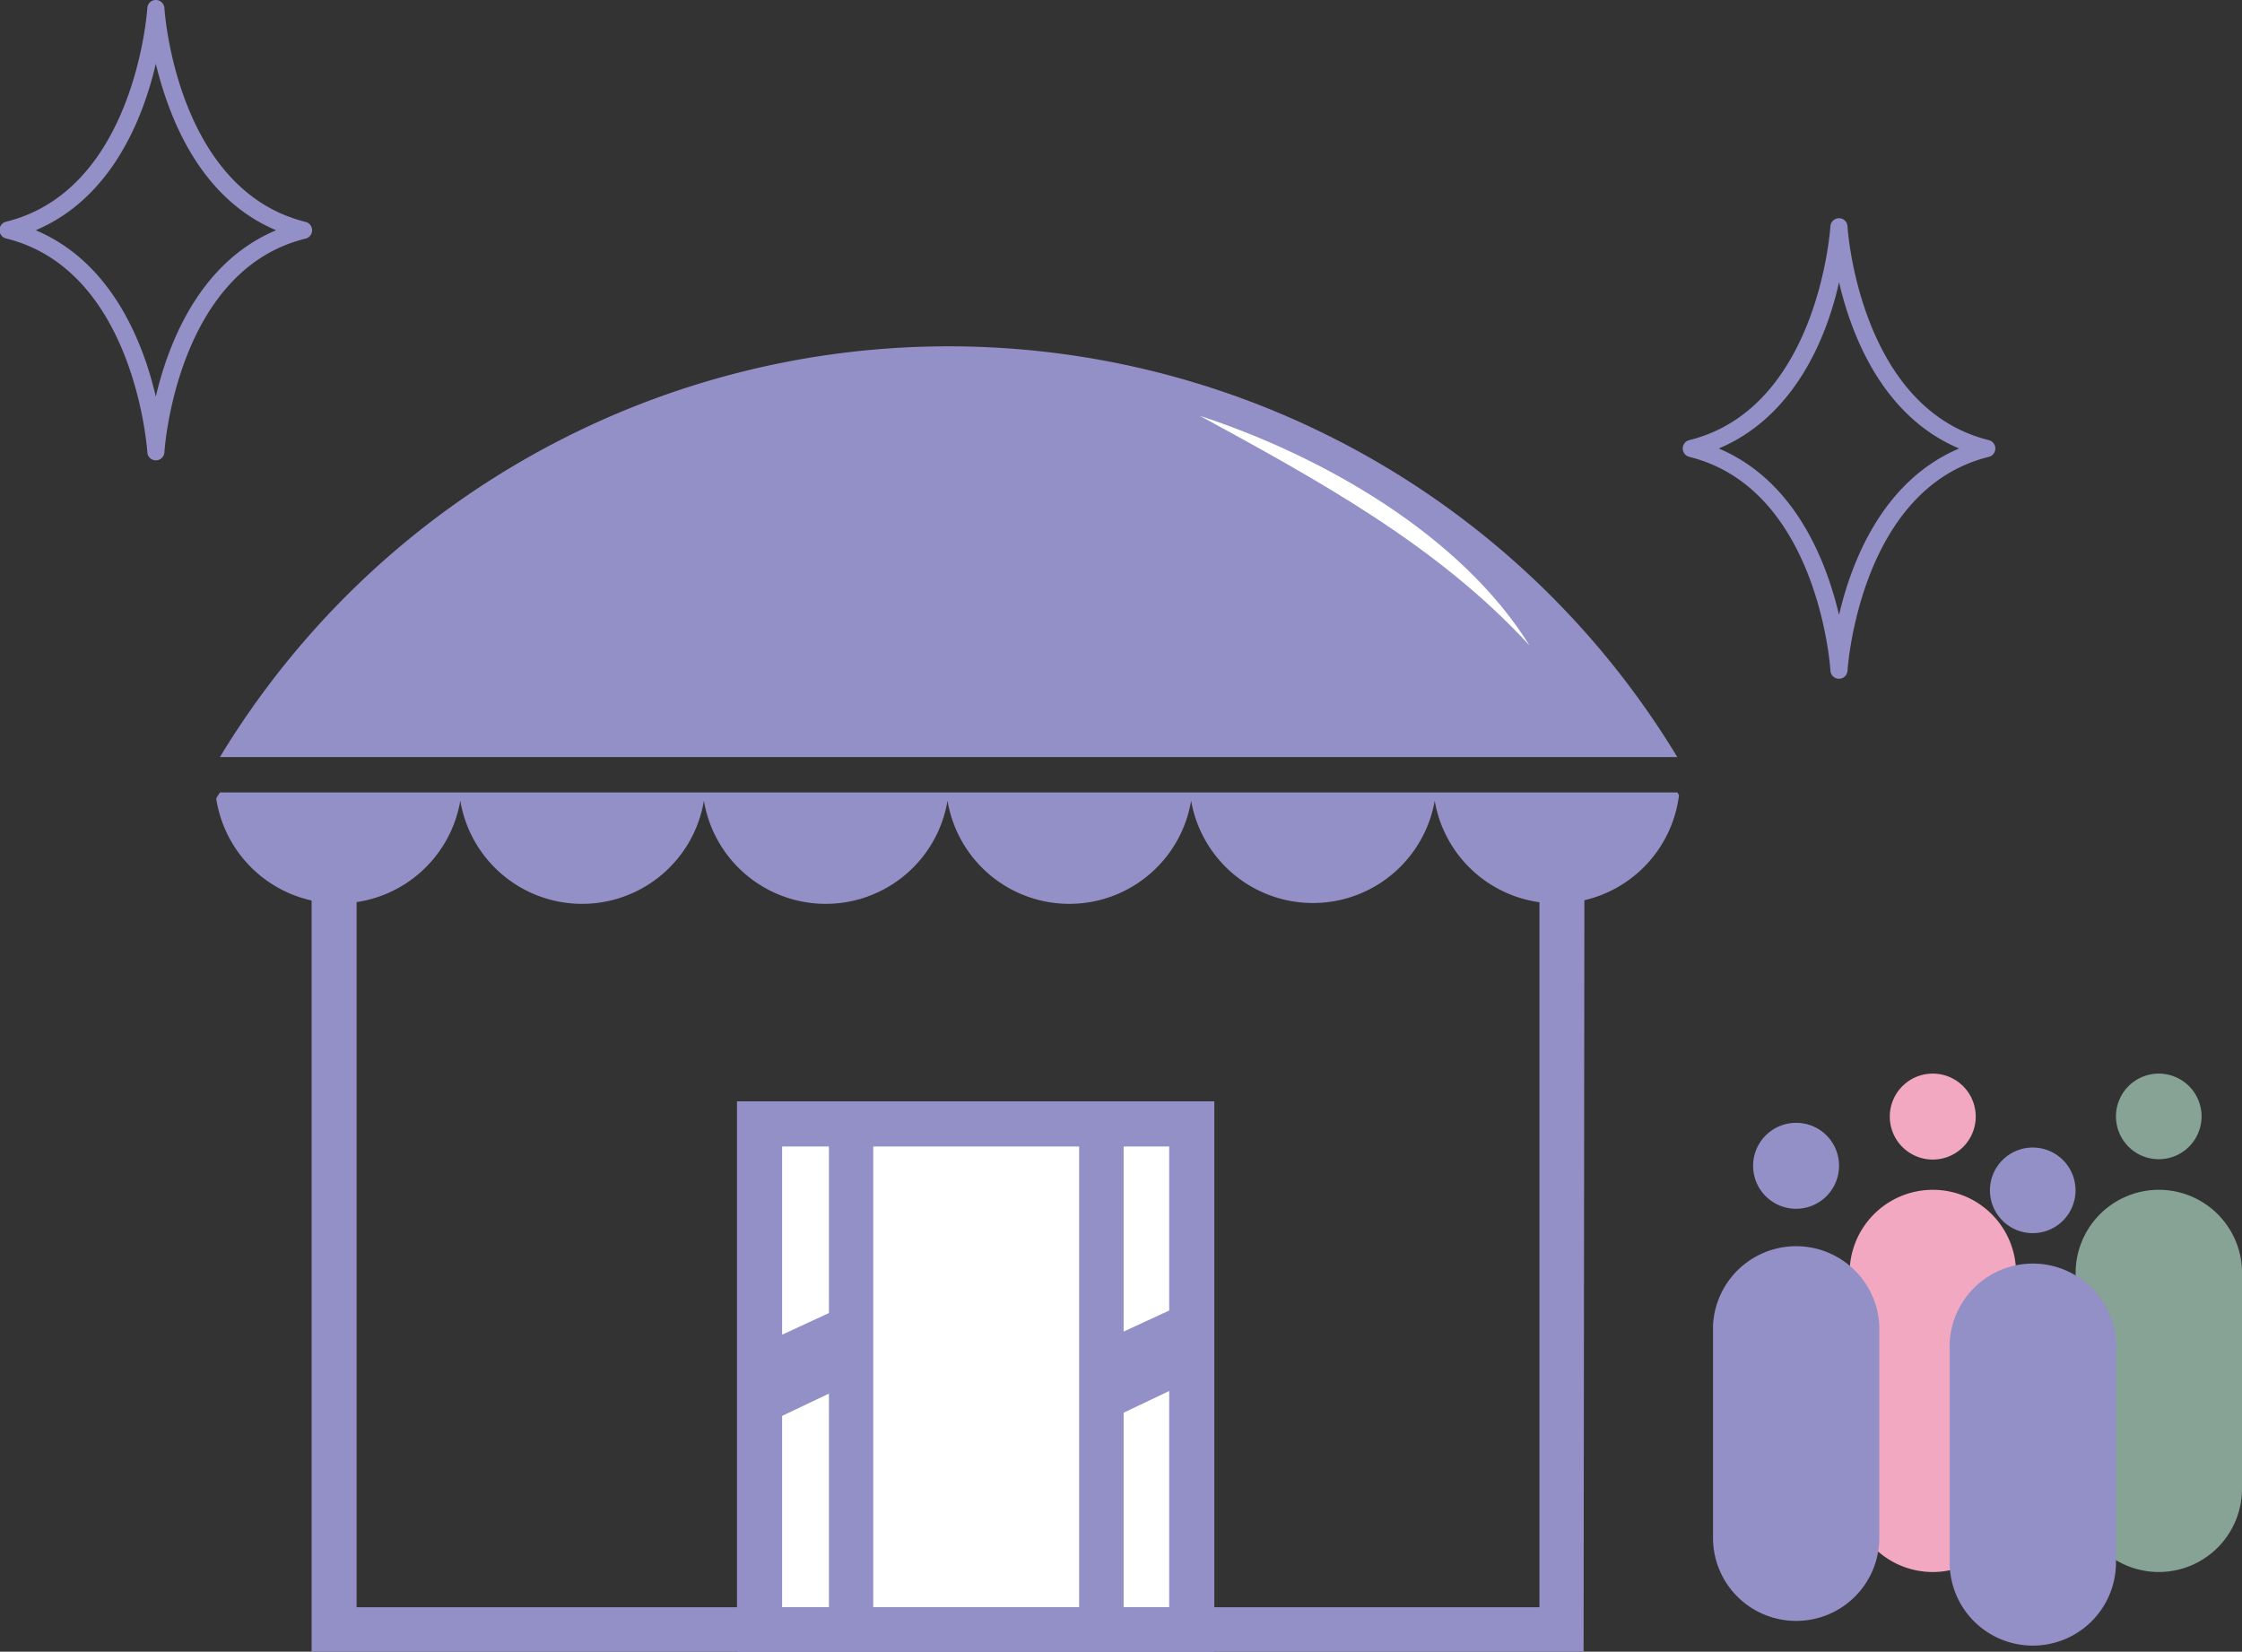 <?xml version="1.0" encoding="UTF-8"?> <svg xmlns="http://www.w3.org/2000/svg" viewBox="0 0 132.53 97.63"><rect x="0" y="0" width="132.53" height="97.63" fill="#333333" stroke="none"/><defs><style>.cls-1{fill:#f3a8c2;}.cls-2{fill:#9290c6;}.cls-3{fill:#fff;}.cls-4{fill:#86a396;}</style></defs><g id="Calque_2" data-name="Calque 2"><g id="Calque_1-2" data-name="Calque 1"><path class="cls-1" d="M114.25,92.92h0A4.91,4.91,0,0,1,109.34,88V75.47a4.92,4.92,0,1,1,9.83,0V88a4.92,4.92,0,0,1-4.92,4.92"></path><path class="cls-1" d="M116.79,66a2.54,2.54,0,1,1-2.54-2.54A2.54,2.54,0,0,1,116.79,66"></path><path class="cls-2" d="M93.61,97.63H18.42V50.1a1.33,1.33,0,1,1,2.66,0V95H91V50.1a1.33,1.33,0,1,1,2.66,0Z"></path><rect class="cls-3" x="44.9" y="66.43" width="25.55" height="29.87"></rect><path class="cls-2" d="M71.78,97.63H43.57V65.1H71.78ZM46.23,95H69.12V67.76H46.23Z"></path><path class="cls-2" d="M71.78,97.63H43.57V65.1H71.78ZM46.23,95H69.12V67.76H46.23Z"></path><polygon class="cls-2" points="64.3 79.69 70.91 76.63 70.91 81.37 65.14 84.11 64.3 79.69"></polygon><polygon class="cls-2" points="44.51 79.69 51.12 76.63 51.12 81.37 45.35 84.11 44.51 79.69"></polygon><path class="cls-2" d="M50.28,96.88A1.31,1.31,0,0,1,49,95.56V67.17a1.31,1.31,0,0,1,2.62,0V95.56A1.32,1.32,0,0,1,50.28,96.88Z"></path><path class="cls-2" d="M65.11,96.88a1.32,1.32,0,0,1-1.32-1.32V67.17a1.32,1.32,0,0,1,2.63,0V95.56A1.32,1.32,0,0,1,65.11,96.88Z"></path><path class="cls-2" d="M106.18,95.81h0a4.91,4.91,0,0,1-4.92-4.91V78.36a4.92,4.92,0,0,1,9.83,0V90.9a4.91,4.91,0,0,1-4.91,4.91"></path><path class="cls-2" d="M108.71,68.9a2.54,2.54,0,1,1-2.53-2.53,2.53,2.53,0,0,1,2.53,2.53"></path><path class="cls-4" d="M127.61,92.92h0A4.91,4.91,0,0,1,122.7,88V75.47a4.92,4.92,0,1,1,9.83,0V88a4.92,4.92,0,0,1-4.92,4.92"></path><path class="cls-4" d="M130.14,66a2.53,2.53,0,1,1-2.53-2.54A2.53,2.53,0,0,1,130.14,66"></path><path class="cls-2" d="M120.16,97.27h0a4.91,4.91,0,0,1-4.91-4.91V79.83a4.92,4.92,0,1,1,9.83,0V92.36a4.91,4.91,0,0,1-4.92,4.91"></path><path class="cls-2" d="M122.69,70.36a2.53,2.53,0,1,1-2.53-2.53,2.53,2.53,0,0,1,2.53,2.53"></path><path class="cls-2" d="M99.16,44.75H13a50.35,50.35,0,0,1,86.15,0"></path><path class="cls-2" d="M99.25,47a7.3,7.3,0,0,1-14.44.33,7.31,7.31,0,0,1-14.4,0,7.3,7.3,0,0,1-14.4,0,7.3,7.3,0,0,1-14.4,0,7.3,7.3,0,0,1-14.4,0,7.31,7.31,0,0,1-14.43-.13c.07-.13.15-.25.22-.36H99.15a1,1,0,0,1,.1.17"></path><path class="cls-3" d="M99.9,44.75Z"></path><path class="cls-3" d="M70.93,24.58c7.2,2.36,15.4,7,19.48,13.57C85,32.25,77.9,28.38,70.93,24.58"></path><path class="cls-2" d="M108.71,40.12a.51.51,0,0,1-.51-.48c0-.11-.7-10.72-8.32-12.63a.51.51,0,0,1,0-1c7.62-1.91,8.31-12.53,8.32-12.63a.51.51,0,0,1,.51-.48.5.5,0,0,1,.5.48c0,.1.7,10.72,8.33,12.63a.51.51,0,0,1,0,1c-7.63,1.91-8.32,12.52-8.33,12.63A.5.5,0,0,1,108.71,40.12ZM101.6,26.51c4.5,1.9,6.35,6.62,7.11,9.84.75-3.22,2.61-7.94,7.1-9.84-4.49-1.89-6.35-6.61-7.1-9.83C108,19.9,106.1,24.62,101.6,26.51Z"></path><path class="cls-2" d="M9.21,27.21a.5.5,0,0,1-.5-.48C8.7,26.63,8,16,.38,14.1a.51.51,0,0,1,0-1C8,11.2,8.7.59,8.71.48A.5.5,0,0,1,9.21,0a.51.51,0,0,1,.51.48c0,.11.7,10.72,8.32,12.63a.51.51,0,0,1,0,1C10.42,16,9.72,26.63,9.72,26.73A.51.51,0,0,1,9.21,27.21Zm-7.1-13.6c4.49,1.89,6.35,6.61,7.1,9.83.76-3.22,2.61-7.94,7.11-9.83C11.82,11.71,10,7,9.21,3.77,8.46,7,6.6,11.71,2.11,13.61Z"></path></g></g></svg> 